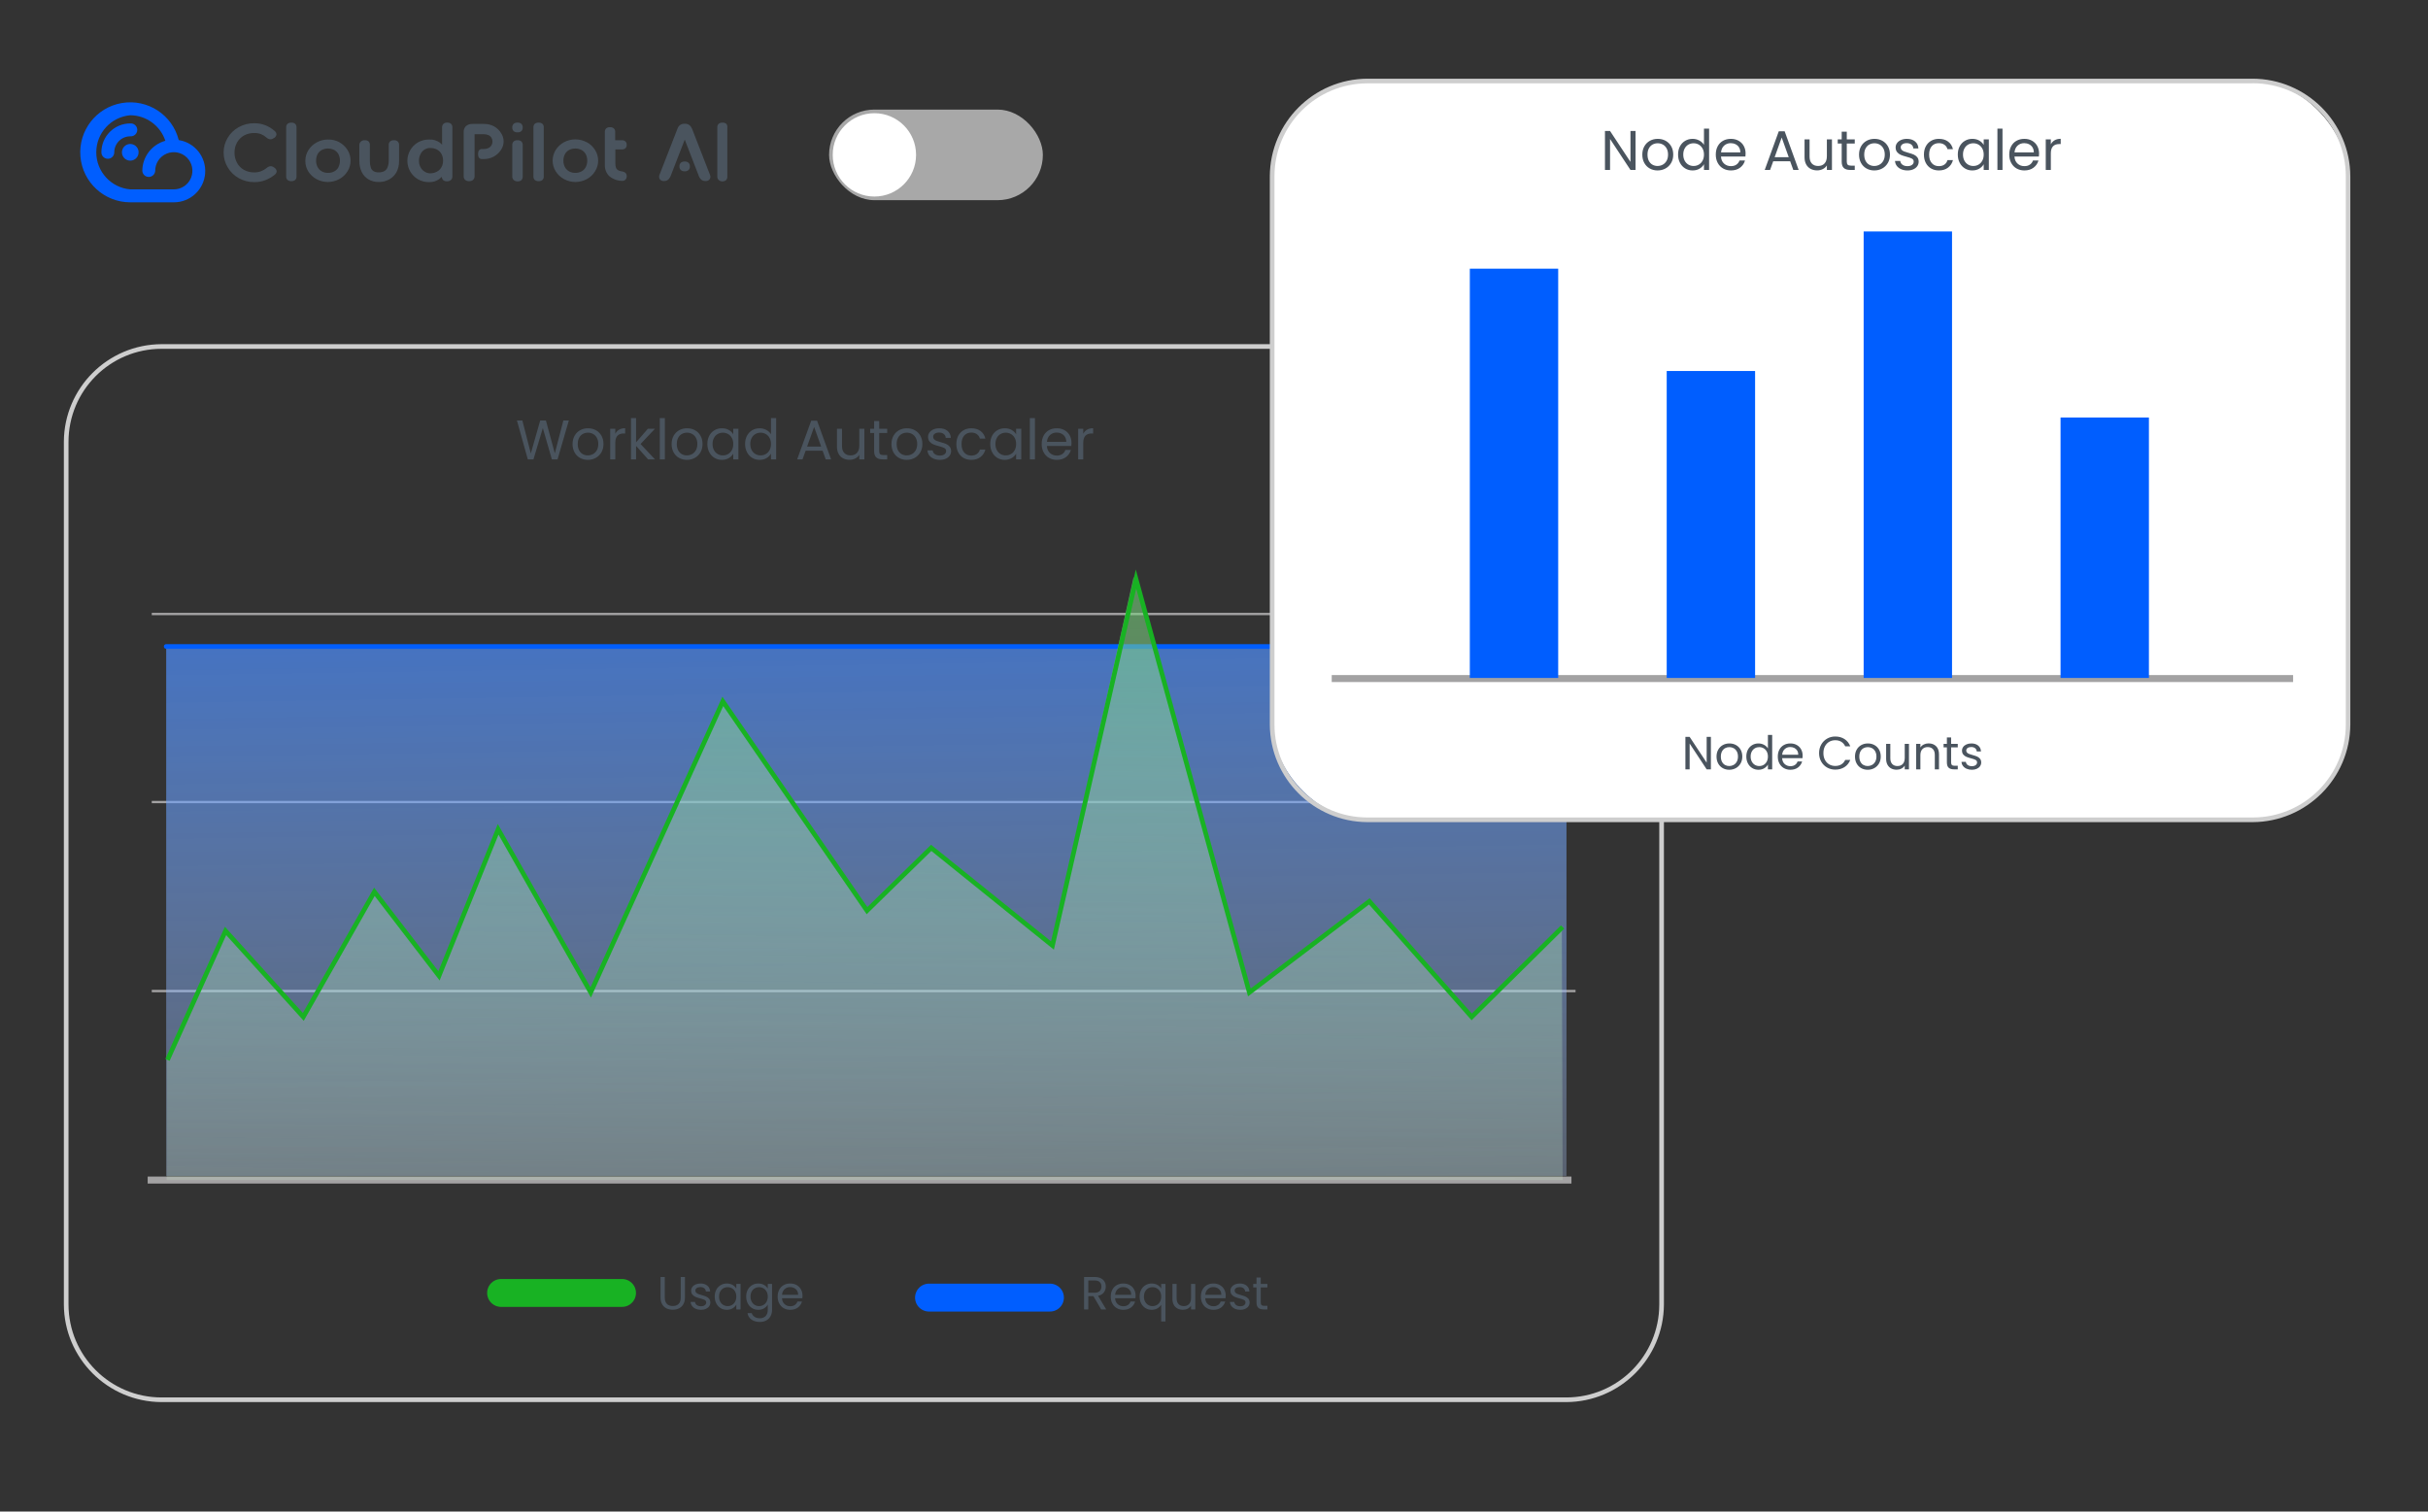 <?xml version="1.0" encoding="UTF-8" standalone="no"?>
<!-- Created with Keyshape -->
<svg xmlns="http://www.w3.org/2000/svg" viewBox="0 0 522 325" style="white-space: pre;">
    <rect x="0" y="0" width="522" height="325" fill="#333333" stroke="none"/>
    <defs>
        <linearGradient id="Gradient-0" x1="174.74" y1="277.19" x2="170.03" y2="-27.78" gradientUnits="userSpaceOnUse">
            <stop offset="0.02" stop-color="#ffffff" stop-opacity="0"/>
            <stop offset="1" stop-color="#005eff"/>
        </linearGradient>
        <linearGradient id="Gradient-1" x1="169.87" y1="327.21" x2="175.3" y2="-52.27" gradientUnits="userSpaceOnUse">
            <stop offset="0" stop-color="#ffffff" stop-opacity="0"/>
            <stop offset="0.12" stop-color="#f8fdf8" stop-opacity="0.03"/>
            <stop offset="0.28" stop-color="#e4f6e6" stop-opacity="0.11"/>
            <stop offset="0.44" stop-color="#c4ebc7" stop-opacity="0.26"/>
            <stop offset="0.62" stop-color="#96dc9b" stop-opacity="0.45"/>
            <stop offset="0.81" stop-color="#5cc964" stop-opacity="0.7"/>
            <stop offset="1" stop-color="#18b223"/>
        </linearGradient>
    </defs>
    <style>
@keyframes a0_f { 0% { fill: #a8a8a8; } 15.085% { fill: #005eff; } 100% { fill: #005eff; } }
@keyframes a1_t { 0% { transform: translate(170.73px,11.3px); } 16.617% { transform: translate(197.22px,11.3px); } 100% { transform: translate(197.22px,11.3px); } }
@keyframes request-fill_d { 0% { d: path('M305.67,65L284.3,65L255.8,65L229.59,65L212.46,65L191.06,65L172.09,65L146.69,65L129.88,65L103.66,65L86.68,65L68.76,65L55.38,65L41.41,65L22,65L22,178.84L323.05,178.84L323.05,65Z'); } 19.58% { d: path('M305.67,65L284.3,65L255.8,65L229.59,65L212.46,65L191.06,65L172.09,65L146.69,65L129.88,65L103.66,65L86.68,65L68.76,65L55.38,65L41.41,65L22,65L22,178.84L323.05,178.84L323.05,65Z'); } 46.72% { d: path('M302.27,133.71L280.27,109L259.27,123L229.27,37L209.27,116L186.27,95L172.27,109L140.27,66L113.27,123L92.27,95L79.27,129L66.27,109L51.27,133.71L33.27,109L22,129L22,178.84L323.05,178.84L321.27,116Z'); } 100% { d: path('M302.27,133.71L280.27,109L259.27,123L229.27,37L209.27,116L186.27,95L172.27,109L140.27,66L113.27,123L92.27,95L79.27,129L66.27,109L51.27,133.71L33.27,109L22,129L22,178.84L323.05,178.84L321.27,116Z'); } }
@keyframes request_d { 0% { d: path('M22,88.75L41.42,88.75L55.39,88.75L68.77,88.75L86.69,88.75L103.68,88.75L129.9,88.75L146.72,88.75L172.13,88.75L191.1,88.75L212.5,88.75L229.63,88.75L255.85,88.75L284.36,88.75L305.74,88.75L323.12,88.75'); } 19.58% { d: path('M22,88.75L41.42,88.75L55.39,88.75L68.77,88.75L86.69,88.75L103.68,88.75L129.9,88.75L146.72,88.75L172.13,88.75L191.1,88.75L212.5,88.75L229.63,88.75L255.85,88.75L284.36,88.75L305.74,88.75L323.12,88.75'); animation-timing-function: cubic-bezier(0,0,1,1); } 46.72% { d: path('M21.77,152.25L32.77,133.25L51.77,158.25L65.77,133.25L79.77,152.25L92.77,119.25L113.77,147.25L140.77,90.25L172.56,133.25L185.77,119.25L209.77,140.25L229.77,61.25L259.77,147.25L280.77,133.25L302.77,157.25L320.77,140.25'); } 100% { d: path('M21.77,152.25L32.77,133.25L51.77,158.25L65.77,133.25L79.77,152.25L92.77,119.25L113.77,147.25L140.77,90.25L172.56,133.25L185.77,119.25L209.77,140.25L229.77,61.25L259.77,147.25L280.77,133.25L302.77,157.25L320.77,140.25'); } }
@keyframes a2_h { 0% { height: 88px; } 60.007% { height: 88px; } 81.718% { height: 48px; } 100% { height: 48px; } }
@keyframes a3_h { 0% { height: 66px; } 60.007% { height: 66px; } 81.652% { height: 26px; } 100% { height: 26px; } }
@keyframes a4_h { 0% { height: 96px; } 60.007% { height: 96px; } 81.652% { height: 56px; } 100% { height: 56px; } }
@keyframes a5_h { 0% { height: 56px; } 60.007% { height: 56px; } 81.718% { height: 30px; } 100% { height: 30px; } }
    </style>
    <g id="button" data-name="图层 2" transform="translate(120.73,32.749) translate(-103.473,-10.749)">
        <rect class="cls-1" width="45.96" height="19.48" rx="9.74" fill="#a8a8a8" transform="translate(183.97,11.3) translate(-22.98,-9.74)" style="animation: 3.003s linear infinite both a0_f;"/>
        <ellipse class="cls-2" rx="8.96" ry="8.96" fill="#fff" transform="translate(170.73,11.3)" style="animation: 3.003s linear infinite both a1_t;"/>
        <g id="logo" transform="translate(69.559,10.749) translate(-69.563,-10.751)">
            <path class="cls-3" d="M41.71,14L41.66,14C41.43,13.819,41.142,13.727,40.85,13.74C40.55,13.792,40.272,13.931,40.05,14.14C39.691,14.427,39.29,14.657,38.86,14.82C38.403,14.992,37.918,15.077,37.43,15.07C36.653,15.085,35.885,14.899,35.2,14.53C34.56,14.179,34.038,13.647,33.7,13C33.332,12.329,33.146,11.575,33.16,10.81C33.146,10.052,33.332,9.303,33.7,8.64C34.057,8.009,34.579,7.487,35.21,7.13C35.891,6.763,36.657,6.581,37.43,6.6C37.914,6.593,38.395,6.675,38.85,6.84C39.271,7.01,39.66,7.25,40,7.55C40.222,7.769,40.51,7.91,40.82,7.95C41.116,7.965,41.406,7.864,41.63,7.67L41.68,7.67C41.947,7.508,42.129,7.238,42.18,6.93C42.173,6.628,42.03,6.344,41.79,6.16C41.2,5.637,40.523,5.221,39.79,4.93C39.028,4.636,38.217,4.49,37.4,4.5C36.228,4.485,35.073,4.778,34.05,5.35C33.067,5.893,32.248,6.691,31.68,7.66C31.106,8.613,30.808,9.707,30.82,10.82C30.819,11.942,31.127,13.042,31.71,14C32.279,14.969,33.097,15.767,34.08,16.31C35.103,16.882,36.258,17.175,37.43,17.16C38.254,17.168,39.072,17.019,39.84,16.72C40.566,16.437,41.241,16.038,41.84,15.54C42.09,15.361,42.233,15.068,42.22,14.76C42.16,14.45,41.966,14.183,41.69,14.03Z" fill="#4a545e" transform="translate(36.524,10.831) translate(-36.52,-10.83)"/>
            <path class="cls-3" d="M45.38,4.37L45.38,4.37C45.08,4.347,44.783,4.44,44.55,4.63C44.348,4.837,44.246,5.122,44.27,5.41L44.27,15.9C44.243,16.192,44.346,16.48,44.55,16.69C44.785,16.877,45.081,16.969,45.38,16.95L45.38,16.95C45.679,16.969,45.975,16.877,46.21,16.69C46.414,16.48,46.517,16.192,46.49,15.9L46.49,5.41C46.514,5.122,46.412,4.837,46.21,4.63C45.977,4.44,45.68,4.347,45.38,4.37Z" fill="#4a545e" transform="translate(45.384,10.661) translate(-45.38,-10.659)"/>
            <path class="cls-3" d="M55.72,8.58C54.966,8.181,54.123,7.981,53.27,8C52.421,7.994,51.585,8.204,50.84,8.61C50.109,9.003,49.492,9.578,49.05,10.28C48.614,10.968,48.385,11.766,48.39,12.58C48.375,13.373,48.587,14.153,49,14.83C49.435,15.537,50.049,16.117,50.78,16.51C52.309,17.337,54.151,17.337,55.68,16.51C56.411,16.117,57.025,15.537,57.46,14.83C57.892,14.148,58.117,13.357,58.11,12.55C58.117,11.737,57.892,10.939,57.46,10.25C57.022,9.548,56.408,8.973,55.68,8.58ZM55.53,13.91C55.328,14.302,55.015,14.625,54.63,14.84C54.213,15.067,53.744,15.181,53.27,15.17C52.799,15.182,52.333,15.068,51.92,14.84C51.535,14.625,51.222,14.302,51.02,13.91C50.803,13.49,50.693,13.023,50.7,12.55C50.69,12.076,50.793,11.607,51,11.18C51.205,10.793,51.518,10.474,51.9,10.26C52.755,9.825,53.765,9.825,54.62,10.26C55.002,10.474,55.315,10.793,55.52,11.18C55.933,12.043,55.933,13.047,55.52,13.91Z" fill="#4a545e" transform="translate(53.254,12.566) translate(-53.25,-12.564)"/>
            <path class="cls-3" d="M67.43,8.15L67.43,8.15C67.129,8.13,66.832,8.226,66.6,8.42C66.398,8.627,66.296,8.912,66.32,9.2L66.32,12.6C66.321,13.08,66.23,13.555,66.05,14C65.919,14.344,65.672,14.631,65.35,14.81C64.984,14.99,64.578,15.076,64.17,15.06C63.788,15.08,63.409,14.997,63.07,14.82C62.78,14.636,62.564,14.357,62.46,14.03C62.313,13.565,62.245,13.078,62.26,12.59L62.26,9.2C62.289,8.915,62.194,8.631,62,8.42C61.769,8.226,61.471,8.13,61.17,8.15L61.17,8.15C60.869,8.13,60.572,8.226,60.34,8.42C60.116,8.616,59.992,8.902,60,9.2L60,12.6C59.983,13.407,60.15,14.208,60.49,14.94C60.799,15.608,61.3,16.169,61.93,16.55C62.606,16.953,63.383,17.154,64.17,17.13C64.967,17.147,65.755,16.95,66.45,16.56C67.102,16.195,67.639,15.655,68,15C68.371,14.269,68.556,13.459,68.54,12.64L68.54,9.2C68.564,8.912,68.462,8.627,68.26,8.42C68.028,8.226,67.731,8.13,67.43,8.15Z" fill="#4a545e" transform="translate(64.275,12.641) translate(-64.271,-12.64)"/>
            <path class="cls-3" d="M78.91,4.37L78.91,4.37C78.61,4.342,78.311,4.436,78.08,4.63C77.875,4.836,77.769,5.12,77.79,5.41L77.79,9.11C77.64,8.953,77.479,8.806,77.31,8.67C76.64,8.188,75.824,7.952,75,8C74.163,7.988,73.338,8.198,72.61,8.61C71.195,9.431,70.324,10.944,70.324,12.58C70.324,14.216,71.195,15.729,72.61,16.55C73.338,16.964,74.163,17.174,75,17.16C75.804,17.185,76.593,16.938,77.24,16.46C77.415,16.323,77.579,16.173,77.73,16.01C77.728,16.271,77.829,16.522,78.01,16.71C78.24,16.907,78.538,17.004,78.84,16.98L78.84,16.98C79.144,17.002,79.445,16.905,79.68,16.71C79.905,16.503,80.023,16.205,80,15.9L80,5.41C80.016,5.123,79.915,4.841,79.72,4.63C79.484,4.438,79.183,4.345,78.88,4.37ZM77.62,14C77.392,14.409,77.042,14.737,76.62,14.94C76.168,15.168,75.666,15.282,75.16,15.27C74.745,15.249,74.344,15.114,74,14.88C73.633,14.651,73.335,14.326,73.14,13.94C72.918,13.511,72.808,13.033,72.82,12.55C72.808,12.067,72.918,11.589,73.14,11.16C73.329,10.751,73.631,10.404,74.01,10.16C74.375,9.939,74.793,9.821,75.22,9.82C75.726,9.808,76.228,9.922,76.68,10.15C77.108,10.373,77.457,10.722,77.68,11.15C77.901,11.583,78.011,12.064,78,12.55C78.007,13.038,77.891,13.52,77.66,13.95Z" fill="#4a545e" transform="translate(75.167,10.765) translate(-75.163,-10.764)"/>
            <path class="cls-3" d="M89,5.19C88.332,4.824,87.581,4.638,86.82,4.65L84.33,4.65C83.818,4.617,83.314,4.782,82.92,5.11C82.579,5.458,82.4,5.934,82.43,6.42L82.43,15.86C82.41,16.16,82.519,16.455,82.73,16.67C82.972,16.873,83.284,16.974,83.6,16.95L83.6,16.95C83.912,16.974,84.221,16.873,84.46,16.67C84.681,16.461,84.795,16.163,84.77,15.86L84.77,6.86L86.77,6.86C87.114,6.855,87.455,6.923,87.77,7.06C88.035,7.183,88.257,7.381,88.41,7.63C88.55,7.873,88.623,8.149,88.62,8.43C88.623,8.717,88.55,9,88.41,9.25C88.255,9.499,88.033,9.7,87.77,9.83C87.457,9.975,87.115,10.047,86.77,10.04L86.34,10.04C85.75,10.04,85.52,10.53,85.52,11.12C85.52,11.71,85.75,12.2,86.34,12.2L86.77,12.2C88.266,12.219,89.666,11.463,90.47,10.2C91.203,9.119,91.203,7.701,90.47,6.62C90.108,6.027,89.603,5.535,89,5.19Z" fill="#4a545e" transform="translate(86.727,10.801) translate(-86.723,-10.8)"/>
            <path class="cls-3" d="M94,4.37L94,4.37C93.7,4.345,93.402,4.438,93.17,4.63C92.965,4.836,92.859,5.12,92.88,5.41L92.88,5.41C92.859,5.7,92.965,5.984,93.17,6.19C93.4,6.386,93.699,6.483,94,6.46L94,6.46C94.304,6.482,94.605,6.385,94.84,6.19C95.042,5.983,95.144,5.698,95.12,5.41L95.12,5.41C95.136,5.123,95.035,4.841,94.84,4.63C94.604,4.438,94.303,4.345,94,4.37Z" fill="#4a545e" transform="translate(94.004,5.416) translate(-94,-5.415)"/>
            <path class="cls-3" d="M94,8.15L94,8.15C93.699,8.127,93.4,8.224,93.17,8.42C92.965,8.626,92.859,8.91,92.88,9.2L92.88,15.91C92.859,16.2,92.965,16.485,93.17,16.69C93.397,16.895,93.694,17.006,94,17L94,17C94.303,17.021,94.602,16.928,94.84,16.74C95.035,16.529,95.136,16.247,95.12,15.96L95.12,9.2C95.144,8.912,95.042,8.627,94.84,8.42C94.605,8.225,94.304,8.128,94,8.15Z" fill="#4a545e" transform="translate(94.004,12.576) translate(-94,-12.575)"/>
            <path class="cls-3" d="M98.54,4.37L98.54,4.37C98.24,4.347,97.943,4.44,97.71,4.63C97.508,4.837,97.406,5.122,97.43,5.41L97.43,15.9C97.403,16.192,97.505,16.48,97.71,16.69C97.945,16.877,98.241,16.969,98.54,16.95L98.54,16.95C98.839,16.969,99.135,16.877,99.37,16.69C99.575,16.48,99.677,16.192,99.65,15.9L99.65,5.41C99.674,5.122,99.572,4.837,99.37,4.63C99.137,4.44,98.84,4.347,98.54,4.37Z" fill="#4a545e" transform="translate(98.544,10.661) translate(-98.54,-10.659)"/>
            <path class="cls-3" d="M108.88,8.58C107.355,7.766,105.525,7.766,104,8.58C103.269,8.973,102.652,9.548,102.21,10.25C101.337,11.652,101.337,13.428,102.21,14.83C102.648,15.538,103.265,16.118,104,16.51C105.529,17.337,107.371,17.337,108.9,16.51C109.633,16.119,110.248,15.539,110.68,14.83C111.115,14.149,111.344,13.358,111.34,12.55C111.344,11.736,111.115,10.938,110.68,10.25C110.244,9.546,109.63,8.97,108.9,8.58ZM108.69,13.91C108.488,14.302,108.175,14.625,107.79,14.84C107.374,15.068,106.905,15.182,106.43,15.17C105.959,15.182,105.493,15.068,105.08,14.84C104.7,14.62,104.388,14.297,104.18,13.91C103.966,13.489,103.86,13.022,103.87,12.55C103.859,12.075,103.965,11.604,104.18,11.18C104.378,10.791,104.688,10.471,105.07,10.26C105.925,9.825,106.935,9.825,107.79,10.26C108.172,10.474,108.485,10.793,108.69,11.18C109.103,12.043,109.103,13.047,108.69,13.91Z" fill="#4a545e" transform="translate(106.451,12.551) translate(-106.447,-12.55)"/>
            <path class="cls-3" d="M116.37,8.15L115,8.15L115,6.39C115.024,6.102,114.922,5.817,114.72,5.61C114.487,5.42,114.19,5.327,113.89,5.35L113.89,5.35C113.59,5.325,113.292,5.418,113.06,5.61C112.858,5.817,112.756,6.102,112.78,6.39L112.78,13.39C112.73,14.273,113.04,15.139,113.64,15.79C114.387,16.461,115.347,16.846,116.35,16.88C116.646,16.935,116.95,16.854,117.18,16.66C117.386,16.459,117.496,16.178,117.48,15.89L117.48,15.89C117.502,15.627,117.407,15.367,117.22,15.18C116.988,14.987,116.701,14.872,116.4,14.85C116.102,14.816,115.816,14.717,115.56,14.56C115.368,14.431,115.227,14.241,115.16,14.02C115.071,13.722,115.031,13.411,115.04,13.1L115.04,10.13L116.44,10.13C116.724,10.147,117.003,10.054,117.22,9.87C117.399,9.674,117.492,9.415,117.48,9.15L117.48,9.15C117.495,8.882,117.401,8.618,117.22,8.42C116.988,8.213,116.679,8.115,116.37,8.15Z" fill="#4a545e" transform="translate(115.133,11.123) translate(-115.129,-11.121)"/>
            <path class="cls-3" d="M131.47,5.61C131.245,4.969,130.618,4.558,129.94,4.61L129.94,4.61C129.264,4.556,128.638,4.968,128.42,5.61L124.52,15.61C124.395,15.907,124.422,16.246,124.59,16.52C124.782,16.796,125.106,16.948,125.44,16.92L125.51,16.92C125.847,16.938,126.177,16.823,126.43,16.6C126.696,16.313,126.898,15.972,127.02,15.6L129.96,8.02L132.89,15.6C133.005,15.973,133.204,16.315,133.47,16.6C133.728,16.822,134.06,16.936,134.4,16.92L134.47,16.92C134.8,16.952,135.121,16.804,135.312,16.533C135.502,16.262,135.532,15.909,135.39,15.61L131.5,5.61Z" fill="#4a545e" transform="translate(129.964,10.766) translate(-129.96,-10.765)"/>
            <path class="cls-3" d="M129.94,12.73L129.94,12.73C129.638,12.706,129.34,12.803,129.11,13C128.905,13.206,128.799,13.49,128.82,13.78L128.82,13.78C128.799,14.07,128.905,14.354,129.11,14.56C129.34,14.757,129.638,14.854,129.94,14.83L129.94,14.83C130.242,14.854,130.54,14.757,130.77,14.56C130.975,14.354,131.081,14.07,131.06,13.78L131.06,13.78C131.081,13.49,130.975,13.206,130.77,13C130.54,12.803,130.242,12.706,129.94,12.73Z" fill="#4a545e" transform="translate(129.944,13.781) translate(-129.94,-13.78)"/>
            <path class="cls-3" d="M138.9,4.63C138.667,4.44,138.37,4.347,138.07,4.37L138.07,4.37C137.77,4.347,137.473,4.44,137.24,4.63C137.038,4.837,136.936,5.122,136.96,5.41L136.96,15.91C136.936,16.198,137.038,16.483,137.24,16.69C137.449,16.879,137.718,16.988,138,17L138,17C138.299,17.019,138.595,16.927,138.83,16.74C139.032,16.533,139.134,16.248,139.11,15.96L139.11,5.41C139.153,5.132,139.077,4.849,138.9,4.63Z" fill="#4a545e" transform="translate(138.043,10.686) translate(-138.039,-10.684)"/>
            <path class="cls-1" d="M20.11,21.5L10.75,21.5C5.156,21.502,0.495,17.212,0.033,11.637C-0.428,6.061,3.464,1.064,8.982,0.146C14.501,-0.772,19.801,2.696,21.17,8.12C24.649,8.661,27.123,11.792,26.845,15.302C26.567,18.811,23.631,21.514,20.11,21.5ZM10.75,2.78C6.616,3.139,3.442,6.6,3.442,10.75C3.442,14.9,6.616,18.361,10.75,18.72L20.11,18.72C21.732,18.72,23.194,17.74,23.81,16.239C24.426,14.738,24.075,13.014,22.92,11.874C21.766,10.734,20.037,10.404,18.544,11.039C17.051,11.674,16.09,13.148,16.11,14.77C16.049,15.489,15.447,16.042,14.725,16.042C14.003,16.042,13.401,15.489,13.34,14.77C13.342,11.737,15.367,9.079,18.29,8.27C17.209,4.999,14.155,2.787,10.71,2.78Z" fill="#005eff" transform="translate(13.435,10.751) translate(-13.431,-10.749)"/>
            <path class="cls-1" d="M5.93,12.14C5.162,12.14,4.54,11.518,4.54,10.75C4.54,7.32,7.32,4.54,10.75,4.54C11.273,4.496,11.776,4.749,12.051,5.196C12.327,5.643,12.327,6.207,12.051,6.654C11.776,7.101,11.273,7.354,10.75,7.31C8.852,7.315,7.315,8.852,7.31,10.75C7.313,11.118,7.168,11.471,6.909,11.732C6.65,11.993,6.298,12.14,5.93,12.14Z" fill="#005eff" transform="translate(8.403,8.339) translate(-8.399,-8.337)"/>
            <path class="cls-1" d="M10.75,12.54C10.026,12.54,9.373,12.104,9.096,11.435C8.819,10.766,8.972,9.996,9.484,9.484C9.996,8.972,10.766,8.819,11.435,9.096C12.104,9.373,12.54,10.026,12.54,10.75C12.54,11.739,11.739,12.54,10.75,12.54Z" fill="#005eff" transform="translate(10.754,10.751) translate(-10.75,-10.75)"/>
        </g>
    </g>
    <g id="wa" data-name="图层 2" transform="translate(185.73,187.735) translate(-172,-113.735)">
        <path class="cls-1" d="M323,1C334.046,1,343,9.954,343,21L343,206.47C343,217.516,334.046,226.47,323,226.47L21,226.47C9.954,226.47,1,217.516,1,206.47L1,21C1,9.954,9.954,1,21,1L323,1M323,0L21,0C9.422,0.049,0.049,9.422,0,21L0,206.47C0.049,218.047,9.422,227.421,21,227.47L323,227.47C334.577,227.421,343.951,218.047,344,206.47L344,21C343.951,9.422,334.577,0.049,323,0Z" fill="#cecece" transform="translate(172,113.735) translate(-172,-113.735)"/>
        <g id="bg" transform="translate(171.51,118.875) translate(-153.49,-60.855)">
            <path class="cls-2" d="M18.9,58.02L325,58.02" stroke-width="0.5px" stroke="#a3a2a3" stroke-miterlimit="10" fill="none" transform="translate(153.93,0) translate(-171.95,-58.02)"/>
            <path class="cls-2" d="M18.9,98.45L325,98.45" stroke-width="0.5px" stroke="#a3a2a3" stroke-miterlimit="10" fill="none" transform="translate(153.93,40.43) translate(-171.95,-98.45)"/>
            <path class="cls-2" d="M18.9,139.09L325,139.09" stroke-width="0.5px" stroke="#a3a2a3" stroke-miterlimit="10" fill="none" transform="translate(153.93,81.07) translate(-171.95,-139.09)"/>
            <path class="cls-3" d="M18.02,179.73L324.12,179.73" stroke-width="1.5px" stroke="#a3a2a3" stroke-miterlimit="10" fill="none" transform="translate(153.05,121.71) translate(-171.07,-179.73)"/>
        </g>
        <path id="request-fill" class="cls-4" d="M305.67,65L284.3,65L255.8,65L229.59,65L212.46,65L191.06,65L172.09,65L146.69,65L129.88,65L103.66,65L86.68,65L68.76,65L55.38,65L41.41,65L22,65L22,178.84L323.05,178.84L323.05,65Z" fill="url(#Gradient-0)" stroke-linecap="round" stroke-linejoin="round" transform="translate(172.525,133.71) translate(-172.525,-133.71)" style="animation: 3.003s linear infinite both request-fill_d;"/>
        <path id="request" class="cls-5" d="M22,88.75L41.42,88.75L55.39,88.75L68.77,88.75L86.69,88.75L103.68,88.75L129.9,88.75L146.72,88.75L172.13,88.75L191.1,88.75L212.5,88.75L229.63,88.75L255.85,88.75L284.36,88.75L305.74,88.75L323.12,88.75" stroke="#005eff" stroke-miterlimit="10" fill="none" stroke-linecap="round" stroke-linejoin="round" transform="translate(172.56,65) translate(-172.56,-88.75)" style="animation: 3.003s linear infinite both request_d;"/>
        <path class="cls-6" d="M322.05,125.02L302.5,144.35L280.5,119.5L254.69,139.09L230,50L212.37,129L186.3,108L172.5,121.5L141.5,76.5L113.1,139.09L93.2,104.01L80.48,135.52L66.59,117.45L51.31,144.35L34.59,125.86L22.11,153.59L22.11,179.73L322.22,179.73L322.05,125.02Z" fill="url(#Gradient-1)" transform="translate(172.165,114.865) translate(-172.165,-114.865)"/>
        <path class="cls-7" d="M22.28,153.89L34.76,126.16L51.48,144.65L66.76,117.75L80.65,135.82L93.37,104.31L113.27,139.39L141.67,76.8L172.67,121.8L186.47,108.3L212.54,129.3L230.5,50.5L254.87,139.39L280.67,119.8L302.67,144.65L322.22,125.32" stroke="#18b223" stroke-miterlimit="10" fill="none" transform="translate(172.25,102.195) translate(-172.25,-102.195)"/>
        <path fill="#4a545e" d="M11.436,-8.364L9.012,0L7.788,0L5.844,-6.732L3.828,0L2.616,0.012L0.276,-8.364L1.44,-8.364L3.264,-1.272L5.28,-8.364L6.504,-8.364L8.424,-1.296L10.26,-8.364ZM15.511,0.108C14.895,0.108,14.337,-0.032,13.837,-0.312C13.337,-0.592,12.945,-0.99,12.661,-1.506C12.377,-2.022,12.235,-2.62,12.235,-3.3C12.235,-3.972,12.381,-4.566,12.673,-5.082C12.965,-5.598,13.363,-5.994,13.867,-6.27C14.371,-6.546,14.935,-6.684,15.559,-6.684C16.183,-6.684,16.747,-6.546,17.251,-6.27C17.755,-5.994,18.153,-5.6,18.445,-5.088C18.737,-4.576,18.883,-3.98,18.883,-3.3C18.883,-2.62,18.733,-2.022,18.433,-1.506C18.133,-0.99,17.727,-0.592,17.215,-0.312C16.703,-0.032,16.135,0.108,15.511,0.108ZM15.511,-0.852C15.903,-0.852,16.271,-0.944,16.615,-1.128C16.959,-1.312,17.237,-1.588,17.449,-1.956C17.661,-2.324,17.767,-2.772,17.767,-3.3C17.767,-3.828,17.663,-4.276,17.455,-4.644C17.247,-5.012,16.975,-5.286,16.639,-5.466C16.303,-5.646,15.939,-5.736,15.547,-5.736C15.147,-5.736,14.781,-5.646,14.449,-5.466C14.117,-5.286,13.851,-5.012,13.651,-4.644C13.451,-4.276,13.351,-3.828,13.351,-3.3C13.351,-2.764,13.449,-2.312,13.645,-1.944C13.841,-1.576,14.103,-1.302,14.431,-1.122C14.759,-0.942,15.119,-0.852,15.511,-0.852ZM21.422,-5.508C21.614,-5.884,21.888,-6.176,22.244,-6.384C22.6,-6.592,23.034,-6.696,23.546,-6.696L23.546,-5.568L23.258,-5.568C22.034,-5.568,21.422,-4.904,21.422,-3.576L21.422,0L20.33,0L20.33,-6.576L21.422,-6.576ZM28.471,0L25.891,-2.904L25.891,0L24.799,0L24.799,-8.88L25.891,-8.88L25.891,-3.66L28.423,-6.576L29.947,-6.576L26.851,-3.3L29.959,0ZM32.078,-8.88L32.078,0L30.986,0L30.986,-8.88ZM36.808,0.108C36.192,0.108,35.634,-0.032,35.134,-0.312C34.634,-0.592,34.242,-0.99,33.958,-1.506C33.674,-2.022,33.532,-2.62,33.532,-3.3C33.532,-3.972,33.678,-4.566,33.97,-5.082C34.262,-5.598,34.66,-5.994,35.164,-6.27C35.668,-6.546,36.232,-6.684,36.856,-6.684C37.48,-6.684,38.044,-6.546,38.548,-6.27C39.052,-5.994,39.45,-5.6,39.742,-5.088C40.034,-4.576,40.18,-3.98,40.18,-3.3C40.18,-2.62,40.03,-2.022,39.73,-1.506C39.43,-0.99,39.024,-0.592,38.512,-0.312C38,-0.032,37.432,0.108,36.808,0.108ZM36.808,-0.852C37.2,-0.852,37.568,-0.944,37.912,-1.128C38.256,-1.312,38.534,-1.588,38.746,-1.956C38.958,-2.324,39.064,-2.772,39.064,-3.3C39.064,-3.828,38.96,-4.276,38.752,-4.644C38.544,-5.012,38.272,-5.286,37.936,-5.466C37.6,-5.646,37.236,-5.736,36.844,-5.736C36.444,-5.736,36.078,-5.646,35.746,-5.466C35.414,-5.286,35.148,-5.012,34.948,-4.644C34.748,-4.276,34.648,-3.828,34.648,-3.3C34.648,-2.764,34.746,-2.312,34.942,-1.944C35.138,-1.576,35.4,-1.302,35.728,-1.122C36.056,-0.942,36.416,-0.852,36.808,-0.852ZM41.219,-3.312C41.219,-3.984,41.355,-4.574,41.627,-5.082C41.899,-5.59,42.273,-5.984,42.749,-6.264C43.225,-6.544,43.755,-6.684,44.339,-6.684C44.915,-6.684,45.415,-6.56,45.839,-6.312C46.263,-6.064,46.579,-5.752,46.787,-5.376L46.787,-6.576L47.891,-6.576L47.891,0L46.787,0L46.787,-1.224C46.571,-0.84,46.249,-0.522,45.821,-0.27C45.393,-0.018,44.895,0.108,44.327,0.108C43.743,0.108,43.215,-0.036,42.743,-0.324C42.271,-0.612,41.899,-1.016,41.627,-1.536C41.355,-2.056,41.219,-2.648,41.219,-3.312ZM46.787,-3.3C46.787,-3.796,46.687,-4.228,46.487,-4.596C46.287,-4.964,46.017,-5.246,45.677,-5.442C45.337,-5.638,44.963,-5.736,44.555,-5.736C44.147,-5.736,43.775,-5.64,43.439,-5.448C43.103,-5.256,42.835,-4.976,42.635,-4.608C42.435,-4.24,42.335,-3.808,42.335,-3.312C42.335,-2.808,42.435,-2.37,42.635,-1.998C42.835,-1.626,43.103,-1.342,43.439,-1.146C43.775,-0.95,44.147,-0.852,44.555,-0.852C44.963,-0.852,45.337,-0.95,45.677,-1.146C46.017,-1.342,46.287,-1.626,46.487,-1.998C46.687,-2.37,46.787,-2.804,46.787,-3.3ZM49.328,-3.312C49.328,-3.984,49.465,-4.574,49.736,-5.082C50.008,-5.59,50.383,-5.984,50.858,-6.264C51.334,-6.544,51.868,-6.684,52.461,-6.684C52.972,-6.684,53.449,-6.566,53.889,-6.33C54.328,-6.094,54.664,-5.784,54.897,-5.4L54.897,-8.88L56.001,-8.88L56.001,0L54.897,0L54.897,-1.236C54.681,-0.844,54.361,-0.522,53.937,-0.27C53.513,-0.018,53.017,0.108,52.449,0.108C51.864,0.108,51.334,-0.036,50.858,-0.324C50.383,-0.612,50.008,-1.016,49.736,-1.536C49.465,-2.056,49.328,-2.648,49.328,-3.312ZM54.897,-3.3C54.897,-3.796,54.797,-4.228,54.596,-4.596C54.397,-4.964,54.127,-5.246,53.786,-5.442C53.447,-5.638,53.072,-5.736,52.664,-5.736C52.257,-5.736,51.885,-5.64,51.548,-5.448C51.212,-5.256,50.944,-4.976,50.745,-4.608C50.544,-4.24,50.444,-3.808,50.444,-3.312C50.444,-2.808,50.544,-2.37,50.745,-1.998C50.944,-1.626,51.212,-1.342,51.548,-1.146C51.885,-0.95,52.257,-0.852,52.664,-0.852C53.072,-0.852,53.447,-0.95,53.786,-1.146C54.127,-1.342,54.397,-1.626,54.596,-1.998C54.797,-2.37,54.897,-2.804,54.897,-3.3ZM65.993,-1.86L62.345,-1.86L61.673,0L60.521,0L63.545,-8.316L64.805,-8.316L67.817,0L66.665,0ZM65.681,-2.748L64.169,-6.972L62.657,-2.748ZM74.975,-6.576L74.975,0L73.883,0L73.883,-0.972C73.675,-0.636,73.385,-0.374,73.013,-0.186C72.641,0.002,72.231,0.096,71.783,0.096C71.271,0.096,70.811,-0.01,70.403,-0.222C69.995,-0.434,69.673,-0.752,69.437,-1.176C69.201,-1.6,69.083,-2.116,69.083,-2.724L69.083,-6.576L70.163,-6.576L70.163,-2.868C70.163,-2.22,70.327,-1.722,70.655,-1.374C70.983,-1.026,71.431,-0.852,71.999,-0.852C72.583,-0.852,73.043,-1.032,73.379,-1.392C73.715,-1.752,73.883,-2.276,73.883,-2.964L73.883,-6.576ZM78.162,-5.676L78.162,-1.8C78.162,-1.48,78.23,-1.254,78.366,-1.122C78.502,-0.99,78.738,-0.924,79.074,-0.924L79.878,-0.924L79.878,0L78.894,0C78.286,0,77.83,-0.14,77.526,-0.42C77.222,-0.7,77.07,-1.16,77.07,-1.8L77.07,-5.676L76.218,-5.676L76.218,-6.576L77.07,-6.576L77.07,-8.232L78.162,-8.232L78.162,-6.576L79.878,-6.576L79.878,-5.676ZM84.073,0.108C83.457,0.108,82.899,-0.032,82.399,-0.312C81.899,-0.592,81.507,-0.99,81.223,-1.506C80.939,-2.022,80.797,-2.62,80.797,-3.3C80.797,-3.972,80.943,-4.566,81.235,-5.082C81.527,-5.598,81.925,-5.994,82.429,-6.27C82.933,-6.546,83.497,-6.684,84.121,-6.684C84.745,-6.684,85.309,-6.546,85.813,-6.27C86.317,-5.994,86.715,-5.6,87.007,-5.088C87.299,-4.576,87.445,-3.98,87.445,-3.3C87.445,-2.62,87.295,-2.022,86.995,-1.506C86.695,-0.99,86.289,-0.592,85.777,-0.312C85.265,-0.032,84.697,0.108,84.073,0.108ZM84.073,-0.852C84.465,-0.852,84.833,-0.944,85.177,-1.128C85.521,-1.312,85.799,-1.588,86.011,-1.956C86.223,-2.324,86.329,-2.772,86.329,-3.3C86.329,-3.828,86.225,-4.276,86.017,-4.644C85.809,-5.012,85.537,-5.286,85.201,-5.466C84.865,-5.646,84.501,-5.736,84.109,-5.736C83.709,-5.736,83.343,-5.646,83.011,-5.466C82.679,-5.286,82.413,-5.012,82.213,-4.644C82.013,-4.276,81.913,-3.828,81.913,-3.3C81.913,-2.764,82.011,-2.312,82.207,-1.944C82.403,-1.576,82.665,-1.302,82.993,-1.122C83.321,-0.942,83.681,-0.852,84.073,-0.852ZM91.221,0.108C90.717,0.108,90.265,0.022,89.865,-0.15C89.465,-0.322,89.149,-0.562,88.917,-0.87C88.685,-1.178,88.557,-1.532,88.533,-1.932L89.661,-1.932C89.693,-1.604,89.847,-1.336,90.123,-1.128C90.399,-0.92,90.761,-0.816,91.209,-0.816C91.625,-0.816,91.953,-0.908,92.193,-1.092C92.433,-1.276,92.553,-1.508,92.553,-1.788C92.553,-2.076,92.425,-2.29,92.169,-2.43C91.913,-2.57,91.517,-2.708,90.981,-2.844C90.493,-2.972,90.095,-3.102,89.787,-3.234C89.479,-3.366,89.215,-3.562,88.995,-3.822C88.775,-4.082,88.665,-4.424,88.665,-4.848C88.665,-5.184,88.765,-5.492,88.965,-5.772C89.165,-6.052,89.449,-6.274,89.817,-6.438C90.185,-6.602,90.605,-6.684,91.077,-6.684C91.805,-6.684,92.393,-6.5,92.841,-6.132C93.289,-5.764,93.529,-5.26,93.561,-4.62L92.469,-4.62C92.445,-4.964,92.307,-5.24,92.055,-5.448C91.803,-5.656,91.465,-5.76,91.041,-5.76C90.649,-5.76,90.337,-5.676,90.105,-5.508C89.873,-5.34,89.757,-5.12,89.757,-4.848C89.757,-4.632,89.827,-4.454,89.967,-4.314C90.107,-4.174,90.283,-4.062,90.495,-3.978C90.707,-3.894,91.001,-3.8,91.377,-3.696C91.849,-3.568,92.233,-3.442,92.529,-3.318C92.825,-3.194,93.079,-3.008,93.291,-2.76C93.503,-2.512,93.613,-2.188,93.621,-1.788C93.621,-1.428,93.521,-1.104,93.321,-0.816C93.121,-0.528,92.839,-0.302,92.475,-0.138C92.111,0.026,91.693,0.108,91.221,0.108ZM94.75,-3.3C94.75,-3.98,94.886,-4.574,95.158,-5.082C95.43,-5.59,95.808,-5.984,96.292,-6.264C96.776,-6.544,97.33,-6.684,97.954,-6.684C98.762,-6.684,99.428,-6.488,99.952,-6.096C100.476,-5.704,100.822,-5.16,100.99,-4.464L99.814,-4.464C99.702,-4.864,99.484,-5.18,99.16,-5.412C98.836,-5.644,98.434,-5.76,97.954,-5.76C97.33,-5.76,96.826,-5.546,96.442,-5.118C96.058,-4.69,95.866,-4.084,95.866,-3.3C95.866,-2.508,96.058,-1.896,96.442,-1.464C96.826,-1.032,97.33,-0.816,97.954,-0.816C98.434,-0.816,98.834,-0.928,99.154,-1.152C99.474,-1.376,99.694,-1.696,99.814,-2.112L100.99,-2.112C100.814,-1.44,100.462,-0.902,99.934,-0.498C99.406,-0.094,98.746,0.108,97.954,0.108C97.33,0.108,96.776,-0.032,96.292,-0.312C95.808,-0.592,95.43,-0.988,95.158,-1.5C94.886,-2.012,94.75,-2.612,94.75,-3.3ZM102.032,-3.312C102.032,-3.984,102.168,-4.574,102.44,-5.082C102.712,-5.59,103.086,-5.984,103.562,-6.264C104.038,-6.544,104.568,-6.684,105.152,-6.684C105.728,-6.684,106.228,-6.56,106.652,-6.312C107.076,-6.064,107.392,-5.752,107.6,-5.376L107.6,-6.576L108.704,-6.576L108.704,0L107.6,0L107.6,-1.224C107.384,-0.84,107.062,-0.522,106.634,-0.27C106.206,-0.018,105.708,0.108,105.14,0.108C104.556,0.108,104.028,-0.036,103.556,-0.324C103.084,-0.612,102.712,-1.016,102.44,-1.536C102.168,-2.056,102.032,-2.648,102.032,-3.312ZM107.6,-3.3C107.6,-3.796,107.5,-4.228,107.3,-4.596C107.1,-4.964,106.83,-5.246,106.49,-5.442C106.15,-5.638,105.776,-5.736,105.368,-5.736C104.96,-5.736,104.588,-5.64,104.252,-5.448C103.916,-5.256,103.648,-4.976,103.448,-4.608C103.248,-4.24,103.148,-3.808,103.148,-3.312C103.148,-2.808,103.248,-2.37,103.448,-1.998C103.648,-1.626,103.916,-1.342,104.252,-1.146C104.588,-0.95,104.96,-0.852,105.368,-0.852C105.776,-0.852,106.15,-0.95,106.49,-1.146C106.83,-1.342,107.1,-1.626,107.3,-1.998C107.5,-2.37,107.6,-2.804,107.6,-3.3ZM111.641,-8.88L111.641,0L110.549,0L110.549,-8.88ZM119.502,-3.54C119.502,-3.332,119.49,-3.112,119.466,-2.88L114.21,-2.88C114.25,-2.232,114.472,-1.726,114.876,-1.362C115.28,-0.998,115.77,-0.816,116.346,-0.816C116.818,-0.816,117.212,-0.926,117.528,-1.146C117.844,-1.366,118.066,-1.66,118.194,-2.028L119.37,-2.028C119.194,-1.396,118.842,-0.882,118.314,-0.486C117.786,-0.09,117.13,0.108,116.346,0.108C115.722,0.108,115.164,-0.032,114.672,-0.312C114.18,-0.592,113.794,-0.99,113.514,-1.506C113.234,-2.022,113.094,-2.62,113.094,-3.3C113.094,-3.98,113.23,-4.576,113.502,-5.088C113.774,-5.6,114.156,-5.994,114.648,-6.27C115.14,-6.546,115.706,-6.684,116.346,-6.684C116.97,-6.684,117.522,-6.548,118.002,-6.276C118.482,-6.004,118.852,-5.63,119.112,-5.154C119.372,-4.678,119.502,-4.14,119.502,-3.54ZM118.374,-3.768C118.374,-4.184,118.282,-4.542,118.098,-4.842C117.914,-5.142,117.664,-5.37,117.348,-5.526C117.032,-5.682,116.682,-5.76,116.298,-5.76C115.746,-5.76,115.276,-5.584,114.888,-5.232C114.5,-4.88,114.278,-4.392,114.222,-3.768ZM122.032,-5.508C122.224,-5.884,122.498,-6.176,122.854,-6.384C123.21,-6.592,123.644,-6.696,124.156,-6.696L124.156,-5.568L123.868,-5.568C122.644,-5.568,122.032,-4.904,122.032,-3.576L122.032,0L120.94,0L120.94,-6.576L122.032,-6.576Z" fill-rule="nonzero" transform="translate(159.372,20.57) translate(-62.242,4.2)"/>
        <path class="cls-9" d="M94,204L120,204" stroke-width="6px" stroke-linecap="round" stroke="#18b223" stroke-miterlimit="10" fill="none" transform="translate(107,204) translate(-107,-204)"/>
        <path fill="#4a545e" d="M1.66,-6.97L1.66,-2.56C1.66,-1.94,1.812,-1.48,2.115,-1.18C2.418,-0.88,2.84,-0.73,3.38,-0.73C3.913,-0.73,4.332,-0.88,4.635,-1.18C4.938,-1.48,5.09,-1.94,5.09,-2.56L5.09,-6.97L6,-6.97L6,-2.57C6,-1.99,5.883,-1.502,5.65,-1.105C5.417,-0.708,5.102,-0.413,4.705,-0.22C4.308,-0.027,3.863,0.07,3.37,0.07C2.877,0.07,2.432,-0.027,2.035,-0.22C1.638,-0.413,1.325,-0.708,1.095,-1.105C0.865,-1.502,0.75,-1.99,0.75,-2.57L0.75,-6.97ZM9.46,0.09C9.04,0.09,8.663,0.018,8.33,-0.125C7.997,-0.268,7.733,-0.468,7.54,-0.725C7.347,-0.982,7.24,-1.277,7.22,-1.61L8.16,-1.61C8.187,-1.337,8.315,-1.113,8.545,-0.94C8.775,-0.767,9.077,-0.68,9.45,-0.68C9.797,-0.68,10.07,-0.757,10.27,-0.91C10.47,-1.063,10.57,-1.257,10.57,-1.49C10.57,-1.73,10.463,-1.908,10.25,-2.025C10.037,-2.142,9.707,-2.257,9.26,-2.37C8.853,-2.477,8.522,-2.585,8.265,-2.695C8.008,-2.805,7.788,-2.968,7.605,-3.185C7.422,-3.402,7.33,-3.687,7.33,-4.04C7.33,-4.32,7.413,-4.577,7.58,-4.81C7.747,-5.043,7.983,-5.228,8.29,-5.365C8.597,-5.502,8.947,-5.57,9.34,-5.57C9.947,-5.57,10.437,-5.417,10.81,-5.11C11.183,-4.803,11.383,-4.383,11.41,-3.85L10.5,-3.85C10.48,-4.137,10.365,-4.367,10.155,-4.54C9.945,-4.713,9.663,-4.8,9.31,-4.8C8.983,-4.8,8.723,-4.73,8.53,-4.59C8.337,-4.45,8.24,-4.267,8.24,-4.04C8.24,-3.86,8.298,-3.712,8.415,-3.595C8.532,-3.478,8.678,-3.385,8.855,-3.315C9.032,-3.245,9.277,-3.167,9.59,-3.08C9.983,-2.973,10.303,-2.868,10.55,-2.765C10.797,-2.662,11.008,-2.507,11.185,-2.3C11.362,-2.093,11.453,-1.823,11.46,-1.49C11.46,-1.19,11.377,-0.92,11.21,-0.68C11.043,-0.44,10.808,-0.252,10.505,-0.115C10.202,0.022,9.853,0.09,9.46,0.09ZM12.399,-2.76C12.399,-3.32,12.512,-3.812,12.739,-4.235C12.965,-4.658,13.277,-4.987,13.674,-5.22C14.07,-5.453,14.512,-5.57,14.999,-5.57C15.479,-5.57,15.895,-5.467,16.249,-5.26C16.602,-5.053,16.865,-4.793,17.039,-4.48L17.039,-5.48L17.959,-5.48L17.959,0L17.039,0L17.039,-1.02C16.859,-0.7,16.59,-0.435,16.234,-0.225C15.877,-0.015,15.462,0.09,14.989,0.09C14.502,0.09,14.062,-0.03,13.669,-0.27C13.275,-0.51,12.965,-0.847,12.739,-1.28C12.512,-1.713,12.399,-2.207,12.399,-2.76ZM17.039,-2.75C17.039,-3.163,16.955,-3.523,16.789,-3.83C16.622,-4.137,16.397,-4.372,16.114,-4.535C15.83,-4.698,15.519,-4.78,15.179,-4.78C14.839,-4.78,14.529,-4.7,14.249,-4.54C13.969,-4.38,13.745,-4.147,13.579,-3.84C13.412,-3.533,13.329,-3.173,13.329,-2.76C13.329,-2.34,13.412,-1.975,13.579,-1.665C13.745,-1.355,13.969,-1.118,14.249,-0.955C14.529,-0.792,14.839,-0.71,15.179,-0.71C15.519,-0.71,15.83,-0.792,16.114,-0.955C16.397,-1.118,16.622,-1.355,16.789,-1.665C16.955,-1.975,17.039,-2.337,17.039,-2.75ZM21.764,-5.57C22.238,-5.57,22.653,-5.467,23.009,-5.26C23.366,-5.053,23.631,-4.793,23.804,-4.48L23.804,-5.48L24.724,-5.48L24.724,0.12C24.724,0.62,24.618,1.065,24.404,1.455C24.191,1.845,23.886,2.15,23.489,2.37C23.093,2.59,22.631,2.7,22.104,2.7C21.384,2.7,20.784,2.53,20.304,2.19C19.824,1.85,19.541,1.387,19.454,0.8L20.354,0.8C20.454,1.133,20.661,1.402,20.974,1.605C21.288,1.808,21.664,1.91,22.104,1.91C22.604,1.91,23.013,1.753,23.329,1.44C23.646,1.127,23.804,0.687,23.804,0.12L23.804,-1.03C23.624,-0.71,23.358,-0.443,23.004,-0.23C22.651,-0.017,22.238,0.09,21.764,0.09C21.278,0.09,20.836,-0.03,20.439,-0.27C20.043,-0.51,19.731,-0.847,19.504,-1.28C19.278,-1.713,19.164,-2.207,19.164,-2.76C19.164,-3.32,19.278,-3.812,19.504,-4.235C19.731,-4.658,20.043,-4.987,20.439,-5.22C20.836,-5.453,21.278,-5.57,21.764,-5.57ZM23.804,-2.75C23.804,-3.163,23.721,-3.523,23.554,-3.83C23.388,-4.137,23.163,-4.372,22.879,-4.535C22.596,-4.698,22.284,-4.78,21.944,-4.78C21.604,-4.78,21.294,-4.7,21.014,-4.54C20.734,-4.38,20.511,-4.147,20.344,-3.84C20.178,-3.533,20.094,-3.173,20.094,-2.76C20.094,-2.34,20.178,-1.975,20.344,-1.665C20.511,-1.355,20.734,-1.118,21.014,-0.955C21.294,-0.792,21.604,-0.71,21.944,-0.71C22.284,-0.71,22.596,-0.792,22.879,-0.955C23.163,-1.118,23.388,-1.355,23.554,-1.665C23.721,-1.975,23.804,-2.337,23.804,-2.75ZM31.27,-2.95C31.27,-2.777,31.26,-2.593,31.24,-2.4L26.86,-2.4C26.893,-1.86,27.078,-1.438,27.415,-1.135C27.752,-0.832,28.16,-0.68,28.64,-0.68C29.033,-0.68,29.362,-0.772,29.625,-0.955C29.888,-1.138,30.073,-1.383,30.18,-1.69L31.16,-1.69C31.013,-1.163,30.72,-0.735,30.28,-0.405C29.84,-0.075,29.293,0.09,28.64,0.09C28.12,0.09,27.655,-0.027,27.245,-0.26C26.835,-0.493,26.513,-0.825,26.28,-1.255C26.047,-1.685,25.93,-2.183,25.93,-2.75C25.93,-3.317,26.043,-3.813,26.27,-4.24C26.497,-4.667,26.815,-4.995,27.225,-5.225C27.635,-5.455,28.107,-5.57,28.64,-5.57C29.16,-5.57,29.62,-5.457,30.02,-5.23C30.42,-5.003,30.728,-4.692,30.945,-4.295C31.162,-3.898,31.27,-3.45,31.27,-2.95ZM30.33,-3.14C30.33,-3.487,30.253,-3.785,30.1,-4.035C29.947,-4.285,29.738,-4.475,29.475,-4.605C29.212,-4.735,28.92,-4.8,28.6,-4.8C28.14,-4.8,27.748,-4.653,27.425,-4.36C27.102,-4.067,26.917,-3.66,26.87,-3.14Z" fill-rule="nonzero" transform="translate(143.382,204.04) translate(-15.852,3.5)"/>
        <path fill="#4a545e" d="M4.44,0L2.78,-2.85L1.68,-2.85L1.68,0L0.77,0L0.77,-6.97L3.02,-6.97C3.547,-6.97,3.992,-6.88,4.355,-6.7C4.718,-6.52,4.99,-6.277,5.17,-5.97C5.35,-5.663,5.44,-5.313,5.44,-4.92C5.44,-4.44,5.302,-4.017,5.025,-3.65C4.748,-3.283,4.333,-3.04,3.78,-2.92L5.53,0ZM1.68,-3.58L3.02,-3.58C3.513,-3.58,3.883,-3.702,4.13,-3.945C4.377,-4.188,4.5,-4.513,4.5,-4.92C4.5,-5.333,4.378,-5.653,4.135,-5.88C3.892,-6.107,3.52,-6.22,3.02,-6.22L1.68,-6.22ZM11.848,-2.95C11.848,-2.777,11.838,-2.593,11.818,-2.4L7.438,-2.4C7.471,-1.86,7.656,-1.438,7.993,-1.135C8.33,-0.832,8.738,-0.68,9.218,-0.68C9.611,-0.68,9.94,-0.772,10.203,-0.955C10.466,-1.138,10.652,-1.383,10.758,-1.69L11.738,-1.69C11.591,-1.163,11.298,-0.735,10.858,-0.405C10.418,-0.075,9.871,0.09,9.218,0.09C8.698,0.09,8.233,-0.027,7.823,-0.26C7.413,-0.493,7.091,-0.825,6.858,-1.255C6.625,-1.685,6.508,-2.183,6.508,-2.75C6.508,-3.317,6.621,-3.813,6.848,-4.24C7.075,-4.667,7.393,-4.995,7.803,-5.225C8.213,-5.455,8.685,-5.57,9.218,-5.57C9.738,-5.57,10.198,-5.457,10.598,-5.23C10.998,-5.003,11.306,-4.692,11.523,-4.295C11.74,-3.898,11.848,-3.45,11.848,-2.95ZM10.908,-3.14C10.908,-3.487,10.832,-3.785,10.678,-4.035C10.525,-4.285,10.316,-4.475,10.053,-4.605C9.79,-4.735,9.498,-4.8,9.178,-4.8C8.718,-4.8,8.326,-4.653,8.003,-4.36C7.68,-4.067,7.495,-3.66,7.448,-3.14ZM12.711,-2.76C12.711,-3.32,12.825,-3.812,13.051,-4.235C13.278,-4.658,13.59,-4.987,13.986,-5.22C14.383,-5.453,14.828,-5.57,15.321,-5.57C15.795,-5.57,16.21,-5.465,16.566,-5.255C16.923,-5.045,17.185,-4.787,17.351,-4.48L17.351,-5.48L18.271,-5.48L18.271,2.6L17.351,2.6L17.351,-1.01C17.178,-0.703,16.911,-0.443,16.551,-0.23C16.191,-0.017,15.771,0.09,15.291,0.09C14.811,0.09,14.375,-0.03,13.981,-0.27C13.588,-0.51,13.278,-0.847,13.051,-1.28C12.825,-1.713,12.711,-2.207,12.711,-2.76ZM17.351,-2.75C17.351,-3.163,17.268,-3.523,17.101,-3.83C16.935,-4.137,16.71,-4.372,16.426,-4.535C16.143,-4.698,15.831,-4.78,15.491,-4.78C15.151,-4.78,14.841,-4.7,14.561,-4.54C14.281,-4.38,14.058,-4.147,13.891,-3.84C13.725,-3.533,13.641,-3.173,13.641,-2.76C13.641,-2.34,13.725,-1.975,13.891,-1.665C14.058,-1.355,14.281,-1.118,14.561,-0.955C14.841,-0.792,15.151,-0.71,15.491,-0.71C15.831,-0.71,16.143,-0.792,16.426,-0.955C16.71,-1.118,16.935,-1.355,17.101,-1.665C17.268,-1.975,17.351,-2.337,17.351,-2.75ZM24.677,-5.48L24.677,0L23.767,0L23.767,-0.81C23.593,-0.53,23.352,-0.312,23.042,-0.155C22.732,0.002,22.39,0.08,22.017,0.08C21.59,0.08,21.207,-0.008,20.867,-0.185C20.527,-0.362,20.259,-0.627,20.062,-0.98C19.865,-1.333,19.767,-1.763,19.767,-2.27L19.767,-5.48L20.667,-5.48L20.667,-2.39C20.667,-1.85,20.803,-1.435,21.077,-1.145C21.35,-0.855,21.724,-0.71,22.197,-0.71C22.683,-0.71,23.067,-0.86,23.347,-1.16C23.627,-1.46,23.767,-1.897,23.767,-2.47L23.767,-5.48ZM31.223,-2.95C31.223,-2.777,31.213,-2.593,31.193,-2.4L26.813,-2.4C26.846,-1.86,27.032,-1.438,27.368,-1.135C27.705,-0.832,28.113,-0.68,28.593,-0.68C28.986,-0.68,29.315,-0.772,29.578,-0.955C29.841,-1.138,30.026,-1.383,30.133,-1.69L31.113,-1.69C30.966,-1.163,30.673,-0.735,30.233,-0.405C29.793,-0.075,29.247,0.09,28.593,0.09C28.073,0.09,27.608,-0.027,27.198,-0.26C26.788,-0.493,26.466,-0.825,26.233,-1.255C26,-1.685,25.883,-2.183,25.883,-2.75C25.883,-3.317,25.997,-3.813,26.223,-4.24C26.45,-4.667,26.768,-4.995,27.178,-5.225C27.588,-5.455,28.06,-5.57,28.593,-5.57C29.113,-5.57,29.573,-5.457,29.973,-5.23C30.373,-5.003,30.681,-4.692,30.898,-4.295C31.115,-3.898,31.223,-3.45,31.223,-2.95ZM30.283,-3.14C30.283,-3.487,30.206,-3.785,30.053,-4.035C29.9,-4.285,29.692,-4.475,29.428,-4.605C29.165,-4.735,28.873,-4.8,28.553,-4.8C28.093,-4.8,27.701,-4.653,27.378,-4.36C27.055,-4.067,26.87,-3.66,26.823,-3.14ZM34.366,0.09C33.946,0.09,33.57,0.018,33.236,-0.125C32.903,-0.268,32.64,-0.468,32.446,-0.725C32.253,-0.982,32.146,-1.277,32.126,-1.61L33.066,-1.61C33.093,-1.337,33.221,-1.113,33.451,-0.94C33.681,-0.767,33.983,-0.68,34.356,-0.68C34.703,-0.68,34.976,-0.757,35.176,-0.91C35.376,-1.063,35.476,-1.257,35.476,-1.49C35.476,-1.73,35.37,-1.908,35.156,-2.025C34.943,-2.142,34.613,-2.257,34.166,-2.37C33.76,-2.477,33.428,-2.585,33.171,-2.695C32.915,-2.805,32.695,-2.968,32.511,-3.185C32.328,-3.402,32.236,-3.687,32.236,-4.04C32.236,-4.32,32.32,-4.577,32.486,-4.81C32.653,-5.043,32.89,-5.228,33.196,-5.365C33.503,-5.502,33.853,-5.57,34.246,-5.57C34.853,-5.57,35.343,-5.417,35.716,-5.11C36.09,-4.803,36.29,-4.383,36.316,-3.85L35.406,-3.85C35.386,-4.137,35.271,-4.367,35.061,-4.54C34.851,-4.713,34.57,-4.8,34.216,-4.8C33.89,-4.8,33.63,-4.73,33.436,-4.59C33.243,-4.45,33.146,-4.267,33.146,-4.04C33.146,-3.86,33.205,-3.712,33.321,-3.595C33.438,-3.478,33.585,-3.385,33.761,-3.315C33.938,-3.245,34.183,-3.167,34.496,-3.08C34.89,-2.973,35.21,-2.868,35.456,-2.765C35.703,-2.662,35.915,-2.507,36.091,-2.3C36.268,-2.093,36.36,-1.823,36.366,-1.49C36.366,-1.19,36.283,-0.92,36.116,-0.68C35.95,-0.44,35.715,-0.252,35.411,-0.115C35.108,0.022,34.76,0.09,34.366,0.09ZM38.755,-4.73L38.755,-1.5C38.755,-1.233,38.812,-1.045,38.925,-0.935C39.038,-0.825,39.235,-0.77,39.515,-0.77L40.185,-0.77L40.185,0L39.365,0C38.858,0,38.478,-0.117,38.225,-0.35C37.972,-0.583,37.845,-0.967,37.845,-1.5L37.845,-4.73L37.135,-4.73L37.135,-5.48L37.845,-5.48L37.845,-6.86L38.755,-6.86L38.755,-5.48L40.185,-5.48L40.185,-4.73Z" fill-rule="nonzero" transform="translate(234.418,204.04) translate(-15.852,3.5)"/>
        <path class="cls-11" d="M186,205L212,205" stroke-width="6px" stroke-linecap="round" stroke="#005eff" stroke-miterlimit="10" fill="none" transform="translate(199,205) translate(-199,-205)"/>
    </g>
    <g id="na" data-name="图层 2" transform="translate(399.5,98.77) translate(-146.5,-110)">
        <rect class="cls-3" width="231.35" height="158.87" rx="20.53" fill="#fff" filter="drop-shadow(5px 5px 9px rgba(195,195,196,0.50))" transform="translate(136.175,108.065) translate(-115.675,-79.435)"/>
        <path class="cls-4" d="M231.33,29.13C242.376,29.13,251.33,38.084,251.33,49.13L251.33,167C251.33,178.046,242.376,187,231.33,187L41,187C29.954,187,21,178.046,21,167L21,49.15C21,38.104,29.954,29.15,41,29.15L231.3,29.15M231.3,28.15L41,28.15C29.422,28.199,20.049,37.572,20,49.15L20,167C20.049,178.577,29.422,187.951,41,188L231.3,188C242.877,187.951,252.251,178.577,252.3,167L252.3,49.15C252.256,37.57,242.88,28.194,231.3,28.15Z" fill="#cecece" transform="translate(136.15,108.075) translate(-136.15,-108.075)"/>
        <path fill="#4a545e" d="M7.5,0L6.408,0L2.016,-6.66L2.016,0L0.924,0L0.924,-8.376L2.016,-8.376L6.408,-1.728L6.408,-8.376L7.5,-8.376ZM12.229,0.108C11.614,0.108,11.056,-0.032,10.556,-0.312C10.056,-0.592,9.664,-0.99,9.38,-1.506C9.095,-2.022,8.954,-2.62,8.954,-3.3C8.954,-3.972,9.1,-4.566,9.392,-5.082C9.684,-5.598,10.082,-5.994,10.585,-6.27C11.089,-6.546,11.653,-6.684,12.277,-6.684C12.902,-6.684,13.466,-6.546,13.97,-6.27C14.473,-5.994,14.871,-5.6,15.164,-5.088C15.456,-4.576,15.601,-3.98,15.601,-3.3C15.601,-2.62,15.451,-2.022,15.152,-1.506C14.851,-0.99,14.445,-0.592,13.934,-0.312C13.421,-0.032,12.854,0.108,12.229,0.108ZM12.229,-0.852C12.621,-0.852,12.989,-0.944,13.334,-1.128C13.678,-1.312,13.956,-1.588,14.168,-1.956C14.38,-2.324,14.486,-2.772,14.486,-3.3C14.486,-3.828,14.382,-4.276,14.174,-4.644C13.966,-5.012,13.694,-5.286,13.357,-5.466C13.021,-5.646,12.658,-5.736,12.265,-5.736C11.866,-5.736,11.499,-5.646,11.168,-5.466C10.835,-5.286,10.569,-5.012,10.37,-4.644C10.169,-4.276,10.069,-3.828,10.069,-3.3C10.069,-2.764,10.168,-2.312,10.364,-1.944C10.559,-1.576,10.822,-1.302,11.149,-1.122C11.477,-0.942,11.838,-0.852,12.229,-0.852ZM16.641,-3.312C16.641,-3.984,16.777,-4.574,17.049,-5.082C17.321,-5.59,17.695,-5.984,18.171,-6.264C18.647,-6.544,19.181,-6.684,19.773,-6.684C20.285,-6.684,20.761,-6.566,21.201,-6.33C21.641,-6.094,21.977,-5.784,22.209,-5.4L22.209,-8.88L23.313,-8.88L23.313,0L22.209,0L22.209,-1.236C21.993,-0.844,21.673,-0.522,21.249,-0.27C20.825,-0.018,20.329,0.108,19.761,0.108C19.177,0.108,18.647,-0.036,18.171,-0.324C17.695,-0.612,17.321,-1.016,17.049,-1.536C16.777,-2.056,16.641,-2.648,16.641,-3.312ZM22.209,-3.3C22.209,-3.796,22.109,-4.228,21.909,-4.596C21.709,-4.964,21.439,-5.246,21.099,-5.442C20.759,-5.638,20.385,-5.736,19.977,-5.736C19.569,-5.736,19.197,-5.64,18.861,-5.448C18.525,-5.256,18.257,-4.976,18.057,-4.608C17.857,-4.24,17.757,-3.808,17.757,-3.312C17.757,-2.808,17.857,-2.37,18.057,-1.998C18.257,-1.626,18.525,-1.342,18.861,-1.146C19.197,-0.95,19.569,-0.852,19.977,-0.852C20.385,-0.852,20.759,-0.95,21.099,-1.146C21.439,-1.342,21.709,-1.626,21.909,-1.998C22.109,-2.37,22.209,-2.804,22.209,-3.3ZM31.158,-3.54C31.158,-3.332,31.146,-3.112,31.122,-2.88L25.866,-2.88C25.906,-2.232,26.128,-1.726,26.532,-1.362C26.936,-0.998,27.426,-0.816,28.002,-0.816C28.474,-0.816,28.868,-0.926,29.184,-1.146C29.5,-1.366,29.722,-1.66,29.85,-2.028L31.026,-2.028C30.85,-1.396,30.498,-0.882,29.97,-0.486C29.442,-0.09,28.786,0.108,28.002,0.108C27.378,0.108,26.82,-0.032,26.328,-0.312C25.836,-0.592,25.45,-0.99,25.17,-1.506C24.89,-2.022,24.75,-2.62,24.75,-3.3C24.75,-3.98,24.886,-4.576,25.158,-5.088C25.43,-5.6,25.812,-5.994,26.304,-6.27C26.796,-6.546,27.362,-6.684,28.002,-6.684C28.626,-6.684,29.178,-6.548,29.658,-6.276C30.138,-6.004,30.508,-5.63,30.768,-5.154C31.028,-4.678,31.158,-4.14,31.158,-3.54ZM30.03,-3.768C30.03,-4.184,29.938,-4.542,29.754,-4.842C29.57,-5.142,29.32,-5.37,29.004,-5.526C28.688,-5.682,28.338,-5.76,27.954,-5.76C27.402,-5.76,26.932,-5.584,26.544,-5.232C26.156,-4.88,25.934,-4.392,25.878,-3.768ZM40.743,-1.86L37.095,-1.86L36.423,0L35.271,0L38.295,-8.316L39.555,-8.316L42.567,0L41.415,0ZM40.431,-2.748L38.919,-6.972L37.407,-2.748ZM49.725,-6.576L49.725,0L48.633,0L48.633,-0.972C48.425,-0.636,48.135,-0.374,47.763,-0.186C47.391,0.002,46.981,0.096,46.533,0.096C46.021,0.096,45.561,-0.01,45.153,-0.222C44.745,-0.434,44.423,-0.752,44.187,-1.176C43.951,-1.6,43.833,-2.116,43.833,-2.724L43.833,-6.576L44.913,-6.576L44.913,-2.868C44.913,-2.22,45.077,-1.722,45.405,-1.374C45.733,-1.026,46.181,-0.852,46.749,-0.852C47.333,-0.852,47.793,-1.032,48.129,-1.392C48.465,-1.752,48.633,-2.276,48.633,-2.964L48.633,-6.576ZM52.912,-5.676L52.912,-1.8C52.912,-1.48,52.98,-1.254,53.116,-1.122C53.252,-0.99,53.488,-0.924,53.824,-0.924L54.628,-0.924L54.628,0L53.644,0C53.036,0,52.58,-0.14,52.276,-0.42C51.972,-0.7,51.82,-1.16,51.82,-1.8L51.82,-5.676L50.968,-5.676L50.968,-6.576L51.82,-6.576L51.82,-8.232L52.912,-8.232L52.912,-6.576L54.628,-6.576L54.628,-5.676ZM58.823,0.108C58.207,0.108,57.649,-0.032,57.149,-0.312C56.649,-0.592,56.257,-0.99,55.973,-1.506C55.689,-2.022,55.547,-2.62,55.547,-3.3C55.547,-3.972,55.693,-4.566,55.985,-5.082C56.277,-5.598,56.675,-5.994,57.179,-6.27C57.683,-6.546,58.247,-6.684,58.871,-6.684C59.495,-6.684,60.059,-6.546,60.563,-6.27C61.067,-5.994,61.465,-5.6,61.757,-5.088C62.049,-4.576,62.195,-3.98,62.195,-3.3C62.195,-2.62,62.045,-2.022,61.745,-1.506C61.445,-0.99,61.039,-0.592,60.527,-0.312C60.015,-0.032,59.447,0.108,58.823,0.108ZM58.823,-0.852C59.215,-0.852,59.583,-0.944,59.927,-1.128C60.271,-1.312,60.549,-1.588,60.761,-1.956C60.973,-2.324,61.079,-2.772,61.079,-3.3C61.079,-3.828,60.975,-4.276,60.767,-4.644C60.559,-5.012,60.287,-5.286,59.951,-5.466C59.615,-5.646,59.251,-5.736,58.859,-5.736C58.459,-5.736,58.093,-5.646,57.761,-5.466C57.429,-5.286,57.163,-5.012,56.963,-4.644C56.763,-4.276,56.663,-3.828,56.663,-3.3C56.663,-2.764,56.761,-2.312,56.957,-1.944C57.153,-1.576,57.415,-1.302,57.743,-1.122C58.071,-0.942,58.431,-0.852,58.823,-0.852ZM65.971,0.108C65.467,0.108,65.015,0.022,64.615,-0.15C64.215,-0.322,63.899,-0.562,63.667,-0.87C63.435,-1.178,63.307,-1.532,63.283,-1.932L64.411,-1.932C64.443,-1.604,64.597,-1.336,64.873,-1.128C65.149,-0.92,65.511,-0.816,65.959,-0.816C66.375,-0.816,66.703,-0.908,66.943,-1.092C67.183,-1.276,67.303,-1.508,67.303,-1.788C67.303,-2.076,67.175,-2.29,66.919,-2.43C66.663,-2.57,66.267,-2.708,65.731,-2.844C65.243,-2.972,64.845,-3.102,64.537,-3.234C64.229,-3.366,63.965,-3.562,63.745,-3.822C63.525,-4.082,63.415,-4.424,63.415,-4.848C63.415,-5.184,63.515,-5.492,63.715,-5.772C63.915,-6.052,64.199,-6.274,64.567,-6.438C64.935,-6.602,65.355,-6.684,65.827,-6.684C66.555,-6.684,67.143,-6.5,67.591,-6.132C68.039,-5.764,68.279,-5.26,68.311,-4.62L67.219,-4.62C67.195,-4.964,67.057,-5.24,66.805,-5.448C66.553,-5.656,66.215,-5.76,65.791,-5.76C65.399,-5.76,65.087,-5.676,64.855,-5.508C64.623,-5.34,64.507,-5.12,64.507,-4.848C64.507,-4.632,64.577,-4.454,64.717,-4.314C64.857,-4.174,65.033,-4.062,65.245,-3.978C65.457,-3.894,65.751,-3.8,66.127,-3.696C66.599,-3.568,66.983,-3.442,67.279,-3.318C67.575,-3.194,67.829,-3.008,68.041,-2.76C68.253,-2.512,68.363,-2.188,68.371,-1.788C68.371,-1.428,68.271,-1.104,68.071,-0.816C67.871,-0.528,67.589,-0.302,67.225,-0.138C66.861,0.026,66.443,0.108,65.971,0.108ZM69.5,-3.3C69.5,-3.98,69.636,-4.574,69.908,-5.082C70.18,-5.59,70.558,-5.984,71.042,-6.264C71.526,-6.544,72.08,-6.684,72.704,-6.684C73.512,-6.684,74.178,-6.488,74.702,-6.096C75.226,-5.704,75.572,-5.16,75.74,-4.464L74.564,-4.464C74.452,-4.864,74.234,-5.18,73.91,-5.412C73.586,-5.644,73.184,-5.76,72.704,-5.76C72.08,-5.76,71.576,-5.546,71.192,-5.118C70.808,-4.69,70.616,-4.084,70.616,-3.3C70.616,-2.508,70.808,-1.896,71.192,-1.464C71.576,-1.032,72.08,-0.816,72.704,-0.816C73.184,-0.816,73.584,-0.928,73.904,-1.152C74.224,-1.376,74.444,-1.696,74.564,-2.112L75.74,-2.112C75.564,-1.44,75.212,-0.902,74.684,-0.498C74.156,-0.094,73.496,0.108,72.704,0.108C72.08,0.108,71.526,-0.032,71.042,-0.312C70.558,-0.592,70.18,-0.988,69.908,-1.5C69.636,-2.012,69.5,-2.612,69.5,-3.3ZM76.782,-3.312C76.782,-3.984,76.918,-4.574,77.19,-5.082C77.462,-5.59,77.836,-5.984,78.312,-6.264C78.788,-6.544,79.318,-6.684,79.902,-6.684C80.478,-6.684,80.978,-6.56,81.402,-6.312C81.826,-6.064,82.142,-5.752,82.35,-5.376L82.35,-6.576L83.454,-6.576L83.454,0L82.35,0L82.35,-1.224C82.134,-0.84,81.812,-0.522,81.384,-0.27C80.956,-0.018,80.458,0.108,79.89,0.108C79.306,0.108,78.778,-0.036,78.306,-0.324C77.834,-0.612,77.462,-1.016,77.19,-1.536C76.918,-2.056,76.782,-2.648,76.782,-3.312ZM82.35,-3.3C82.35,-3.796,82.25,-4.228,82.05,-4.596C81.85,-4.964,81.58,-5.246,81.24,-5.442C80.9,-5.638,80.526,-5.736,80.118,-5.736C79.71,-5.736,79.338,-5.64,79.002,-5.448C78.666,-5.256,78.398,-4.976,78.198,-4.608C77.998,-4.24,77.898,-3.808,77.898,-3.312C77.898,-2.808,77.998,-2.37,78.198,-1.998C78.398,-1.626,78.666,-1.342,79.002,-1.146C79.338,-0.95,79.71,-0.852,80.118,-0.852C80.526,-0.852,80.9,-0.95,81.24,-1.146C81.58,-1.342,81.85,-1.626,82.05,-1.998C82.25,-2.37,82.35,-2.804,82.35,-3.3ZM86.391,-8.88L86.391,0L85.299,0L85.299,-8.88ZM94.252,-3.54C94.252,-3.332,94.24,-3.112,94.216,-2.88L88.96,-2.88C89,-2.232,89.222,-1.726,89.626,-1.362C90.03,-0.998,90.52,-0.816,91.096,-0.816C91.568,-0.816,91.962,-0.926,92.278,-1.146C92.594,-1.366,92.816,-1.66,92.944,-2.028L94.12,-2.028C93.944,-1.396,93.592,-0.882,93.064,-0.486C92.536,-0.09,91.88,0.108,91.096,0.108C90.472,0.108,89.914,-0.032,89.422,-0.312C88.93,-0.592,88.544,-0.99,88.264,-1.506C87.984,-2.022,87.844,-2.62,87.844,-3.3C87.844,-3.98,87.98,-4.576,88.252,-5.088C88.524,-5.6,88.906,-5.994,89.398,-6.27C89.89,-6.546,90.456,-6.684,91.096,-6.684C91.72,-6.684,92.272,-6.548,92.752,-6.276C93.232,-6.004,93.602,-5.63,93.862,-5.154C94.122,-4.678,94.252,-4.14,94.252,-3.54ZM93.124,-3.768C93.124,-4.184,93.032,-4.542,92.848,-4.842C92.664,-5.142,92.414,-5.37,92.098,-5.526C91.782,-5.682,91.432,-5.76,91.048,-5.76C90.496,-5.76,90.026,-5.584,89.638,-5.232C89.25,-4.88,89.028,-4.392,88.972,-3.768ZM96.782,-5.508C96.974,-5.884,97.248,-6.176,97.604,-6.384C97.96,-6.592,98.394,-6.696,98.906,-6.696L98.906,-5.568L98.618,-5.568C97.394,-5.568,96.782,-4.904,96.782,-3.576L96.782,0L95.69,0L95.69,-6.576L96.782,-6.576Z" fill-rule="nonzero" transform="translate(140.747,43.57) translate(-49.617,4.2)"/>
        <path class="cls-6" d="M33.31,157.13L240,157.13" stroke-width="1.5px" stroke="#a3a2a3" stroke-miterlimit="10" fill="none" transform="translate(136.655,157.13) translate(-136.655,-157.13)"/>
        <g id="data" transform="translate(136,109) translate(-73,-48)">
            <rect class="cls-7" width="19" height="88" fill="#005eff" transform="translate(9.5,52) rotate(180) translate(-9.5,-44)" style="animation: 3.003s linear infinite both a2_h;"/>
            <rect class="cls-7" width="19" height="66" fill="#005eff" transform="translate(51.83,63) rotate(180) translate(-9.5,-33)" style="animation: 3.003s linear infinite both a3_h;"/>
            <rect class="cls-7" width="19" height="96" fill="#005eff" transform="translate(94.17,48) rotate(180) translate(-9.5,-48)" style="animation: 3.003s linear infinite both a4_h;"/>
            <rect class="cls-7" width="19" height="56" fill="#005eff" transform="translate(136.5,68) rotate(180) translate(-9.5,-28)" style="animation: 3.003s linear infinite both a5_h;"/>
        </g>
        <path fill="#4a545e" d="M6.25,0L5.34,0L1.68,-5.55L1.68,0L0.77,0L0.77,-6.98L1.68,-6.98L5.34,-1.44L5.34,-6.98L6.25,-6.98ZM10.191,0.09C9.678,0.09,9.213,-0.027,8.796,-0.26C8.38,-0.493,8.053,-0.825,7.816,-1.255C7.58,-1.685,7.461,-2.183,7.461,-2.75C7.461,-3.31,7.583,-3.805,7.826,-4.235C8.07,-4.665,8.401,-4.995,8.821,-5.225C9.241,-5.455,9.711,-5.57,10.231,-5.57C10.751,-5.57,11.221,-5.455,11.641,-5.225C12.061,-4.995,12.393,-4.667,12.636,-4.24C12.88,-3.813,13.001,-3.317,13.001,-2.75C13.001,-2.183,12.876,-1.685,12.626,-1.255C12.376,-0.825,12.038,-0.493,11.611,-0.26C11.185,-0.027,10.711,0.09,10.191,0.09ZM10.191,-0.71C10.518,-0.71,10.825,-0.787,11.111,-0.94C11.398,-1.093,11.63,-1.323,11.806,-1.63C11.983,-1.937,12.071,-2.31,12.071,-2.75C12.071,-3.19,11.985,-3.563,11.811,-3.87C11.638,-4.177,11.411,-4.405,11.131,-4.555C10.851,-4.705,10.548,-4.78,10.221,-4.78C9.888,-4.78,9.583,-4.705,9.306,-4.555C9.03,-4.405,8.808,-4.177,8.641,-3.87C8.475,-3.563,8.391,-3.19,8.391,-2.75C8.391,-2.303,8.473,-1.927,8.636,-1.62C8.8,-1.313,9.018,-1.085,9.291,-0.935C9.565,-0.785,9.865,-0.71,10.191,-0.71ZM13.867,-2.76C13.867,-3.32,13.981,-3.812,14.207,-4.235C14.434,-4.658,14.746,-4.987,15.143,-5.22C15.539,-5.453,15.984,-5.57,16.477,-5.57C16.904,-5.57,17.301,-5.472,17.668,-5.275C18.034,-5.078,18.314,-4.82,18.508,-4.5L18.508,-7.4L19.427,-7.4L19.427,0L18.508,0L18.508,-1.03C18.328,-0.703,18.061,-0.435,17.707,-0.225C17.354,-0.015,16.941,0.09,16.468,0.09C15.981,0.09,15.539,-0.03,15.143,-0.27C14.746,-0.51,14.434,-0.847,14.207,-1.28C13.981,-1.713,13.867,-2.207,13.867,-2.76ZM18.508,-2.75C18.508,-3.163,18.424,-3.523,18.258,-3.83C18.091,-4.137,17.866,-4.372,17.582,-4.535C17.299,-4.698,16.988,-4.78,16.648,-4.78C16.308,-4.78,15.998,-4.7,15.717,-4.54C15.438,-4.38,15.214,-4.147,15.047,-3.84C14.881,-3.533,14.797,-3.173,14.797,-2.76C14.797,-2.34,14.881,-1.975,15.047,-1.665C15.214,-1.355,15.438,-1.118,15.717,-0.955C15.998,-0.792,16.308,-0.71,16.648,-0.71C16.988,-0.71,17.299,-0.792,17.582,-0.955C17.866,-1.118,18.091,-1.355,18.258,-1.665C18.424,-1.975,18.508,-2.337,18.508,-2.75ZM25.973,-2.95C25.973,-2.777,25.963,-2.593,25.943,-2.4L21.563,-2.4C21.596,-1.86,21.782,-1.438,22.118,-1.135C22.455,-0.832,22.863,-0.68,23.343,-0.68C23.736,-0.68,24.065,-0.772,24.328,-0.955C24.591,-1.138,24.776,-1.383,24.883,-1.69L25.863,-1.69C25.716,-1.163,25.423,-0.735,24.983,-0.405C24.543,-0.075,23.997,0.09,23.343,0.09C22.823,0.09,22.358,-0.027,21.948,-0.26C21.538,-0.493,21.216,-0.825,20.983,-1.255C20.75,-1.685,20.633,-2.183,20.633,-2.75C20.633,-3.317,20.747,-3.813,20.973,-4.24C21.2,-4.667,21.518,-4.995,21.928,-5.225C22.338,-5.455,22.81,-5.57,23.343,-5.57C23.863,-5.57,24.323,-5.457,24.723,-5.23C25.123,-5.003,25.431,-4.692,25.648,-4.295C25.865,-3.898,25.973,-3.45,25.973,-2.95ZM25.033,-3.14C25.033,-3.487,24.956,-3.785,24.803,-4.035C24.65,-4.285,24.442,-4.475,24.178,-4.605C23.915,-4.735,23.623,-4.8,23.303,-4.8C22.843,-4.8,22.451,-4.653,22.128,-4.36C21.805,-4.067,21.62,-3.66,21.573,-3.14ZM29.508,-3.49C29.508,-4.17,29.662,-4.782,29.968,-5.325C30.275,-5.868,30.693,-6.293,31.223,-6.6C31.753,-6.907,32.342,-7.06,32.988,-7.06C33.748,-7.06,34.411,-6.877,34.978,-6.51C35.545,-6.143,35.958,-5.623,36.218,-4.95L35.128,-4.95C34.935,-5.37,34.657,-5.693,34.293,-5.92C33.93,-6.147,33.495,-6.26,32.988,-6.26C32.502,-6.26,32.065,-6.147,31.678,-5.92C31.291,-5.693,30.988,-5.372,30.768,-4.955C30.548,-4.538,30.438,-4.05,30.438,-3.49C30.438,-2.937,30.548,-2.452,30.768,-2.035C30.988,-1.618,31.291,-1.297,31.678,-1.07C32.065,-0.843,32.502,-0.73,32.988,-0.73C33.495,-0.73,33.93,-0.842,34.293,-1.065C34.657,-1.288,34.935,-1.61,35.128,-2.03L36.218,-2.03C35.958,-1.363,35.545,-0.848,34.978,-0.485C34.411,-0.122,33.748,0.06,32.988,0.06C32.342,0.06,31.753,-0.092,31.223,-0.395C30.693,-0.698,30.275,-1.12,29.968,-1.66C29.662,-2.2,29.508,-2.81,29.508,-3.49ZM39.957,0.09C39.444,0.09,38.978,-0.027,38.562,-0.26C38.145,-0.493,37.819,-0.825,37.582,-1.255C37.345,-1.685,37.227,-2.183,37.227,-2.75C37.227,-3.31,37.349,-3.805,37.592,-4.235C37.835,-4.665,38.167,-4.995,38.587,-5.225C39.007,-5.455,39.477,-5.57,39.997,-5.57C40.517,-5.57,40.987,-5.455,41.407,-5.225C41.827,-4.995,42.158,-4.667,42.402,-4.24C42.645,-3.813,42.767,-3.317,42.767,-2.75C42.767,-2.183,42.642,-1.685,42.392,-1.255C42.142,-0.825,41.803,-0.493,41.377,-0.26C40.95,-0.027,40.477,0.09,39.957,0.09ZM39.957,-0.71C40.283,-0.71,40.59,-0.787,40.877,-0.94C41.163,-1.093,41.395,-1.323,41.572,-1.63C41.748,-1.937,41.837,-2.31,41.837,-2.75C41.837,-3.19,41.75,-3.563,41.577,-3.87C41.404,-4.177,41.177,-4.405,40.897,-4.555C40.617,-4.705,40.313,-4.78,39.987,-4.78C39.654,-4.78,39.349,-4.705,39.072,-4.555C38.795,-4.405,38.574,-4.177,38.407,-3.87C38.24,-3.563,38.157,-3.19,38.157,-2.75C38.157,-2.303,38.239,-1.927,38.402,-1.62C38.565,-1.313,38.783,-1.085,39.057,-0.935C39.33,-0.785,39.63,-0.71,39.957,-0.71ZM48.833,-5.48L48.833,0L47.923,0L47.923,-0.81C47.75,-0.53,47.508,-0.312,47.198,-0.155C46.888,0.002,46.547,0.08,46.173,0.08C45.746,0.08,45.363,-0.008,45.023,-0.185C44.683,-0.362,44.415,-0.627,44.218,-0.98C44.022,-1.333,43.923,-1.763,43.923,-2.27L43.923,-5.48L44.823,-5.48L44.823,-2.39C44.823,-1.85,44.96,-1.435,45.233,-1.145C45.507,-0.855,45.88,-0.71,46.353,-0.71C46.84,-0.71,47.223,-0.86,47.503,-1.16C47.783,-1.46,47.923,-1.897,47.923,-2.47L47.923,-5.48ZM53.049,-5.58C53.716,-5.58,54.256,-5.378,54.669,-4.975C55.083,-4.572,55.289,-3.99,55.289,-3.23L55.289,0L54.389,0L54.389,-3.1C54.389,-3.647,54.253,-4.065,53.979,-4.355C53.706,-4.645,53.333,-4.79,52.859,-4.79C52.379,-4.79,51.998,-4.64,51.714,-4.34C51.431,-4.04,51.289,-3.603,51.289,-3.03L51.289,0L50.379,0L50.379,-5.48L51.289,-5.48L51.289,-4.7C51.469,-4.98,51.714,-5.197,52.024,-5.35C52.334,-5.503,52.676,-5.58,53.049,-5.58ZM57.896,-4.73L57.896,-1.5C57.896,-1.233,57.952,-1.045,58.066,-0.935C58.179,-0.825,58.376,-0.77,58.656,-0.77L59.326,-0.77L59.326,0L58.506,0C57.999,0,57.619,-0.117,57.366,-0.35C57.112,-0.583,56.986,-0.967,56.986,-1.5L56.986,-4.73L56.276,-4.73L56.276,-5.48L56.986,-5.48L56.986,-6.86L57.896,-6.86L57.896,-5.48L59.326,-5.48L59.326,-4.73ZM62.366,0.09C61.946,0.09,61.57,0.018,61.236,-0.125C60.903,-0.268,60.64,-0.468,60.446,-0.725C60.253,-0.982,60.146,-1.277,60.126,-1.61L61.066,-1.61C61.093,-1.337,61.221,-1.113,61.451,-0.94C61.681,-0.767,61.983,-0.68,62.356,-0.68C62.703,-0.68,62.976,-0.757,63.176,-0.91C63.376,-1.063,63.476,-1.257,63.476,-1.49C63.476,-1.73,63.37,-1.908,63.156,-2.025C62.943,-2.142,62.613,-2.257,62.166,-2.37C61.76,-2.477,61.428,-2.585,61.171,-2.695C60.915,-2.805,60.695,-2.968,60.511,-3.185C60.328,-3.402,60.236,-3.687,60.236,-4.04C60.236,-4.32,60.32,-4.577,60.486,-4.81C60.653,-5.043,60.89,-5.228,61.196,-5.365C61.503,-5.502,61.853,-5.57,62.246,-5.57C62.853,-5.57,63.343,-5.417,63.716,-5.11C64.09,-4.803,64.29,-4.383,64.316,-3.85L63.406,-3.85C63.386,-4.137,63.271,-4.367,63.061,-4.54C62.851,-4.713,62.57,-4.8,62.216,-4.8C61.89,-4.8,61.63,-4.73,61.436,-4.59C61.243,-4.45,61.146,-4.267,61.146,-4.04C61.146,-3.86,61.205,-3.712,61.321,-3.595C61.438,-3.478,61.585,-3.385,61.761,-3.315C61.938,-3.245,62.183,-3.167,62.496,-3.08C62.89,-2.973,63.21,-2.868,63.456,-2.765C63.703,-2.662,63.915,-2.507,64.091,-2.3C64.268,-2.093,64.36,-1.823,64.366,-1.49C64.366,-1.19,64.283,-0.92,64.116,-0.68C63.95,-0.44,63.715,-0.252,63.411,-0.115C63.108,0.022,62.76,0.09,62.366,0.09Z" fill-rule="nonzero" transform="translate(141.017,173.15) translate(-32.438,3.5)"/>
    </g>
</svg>
